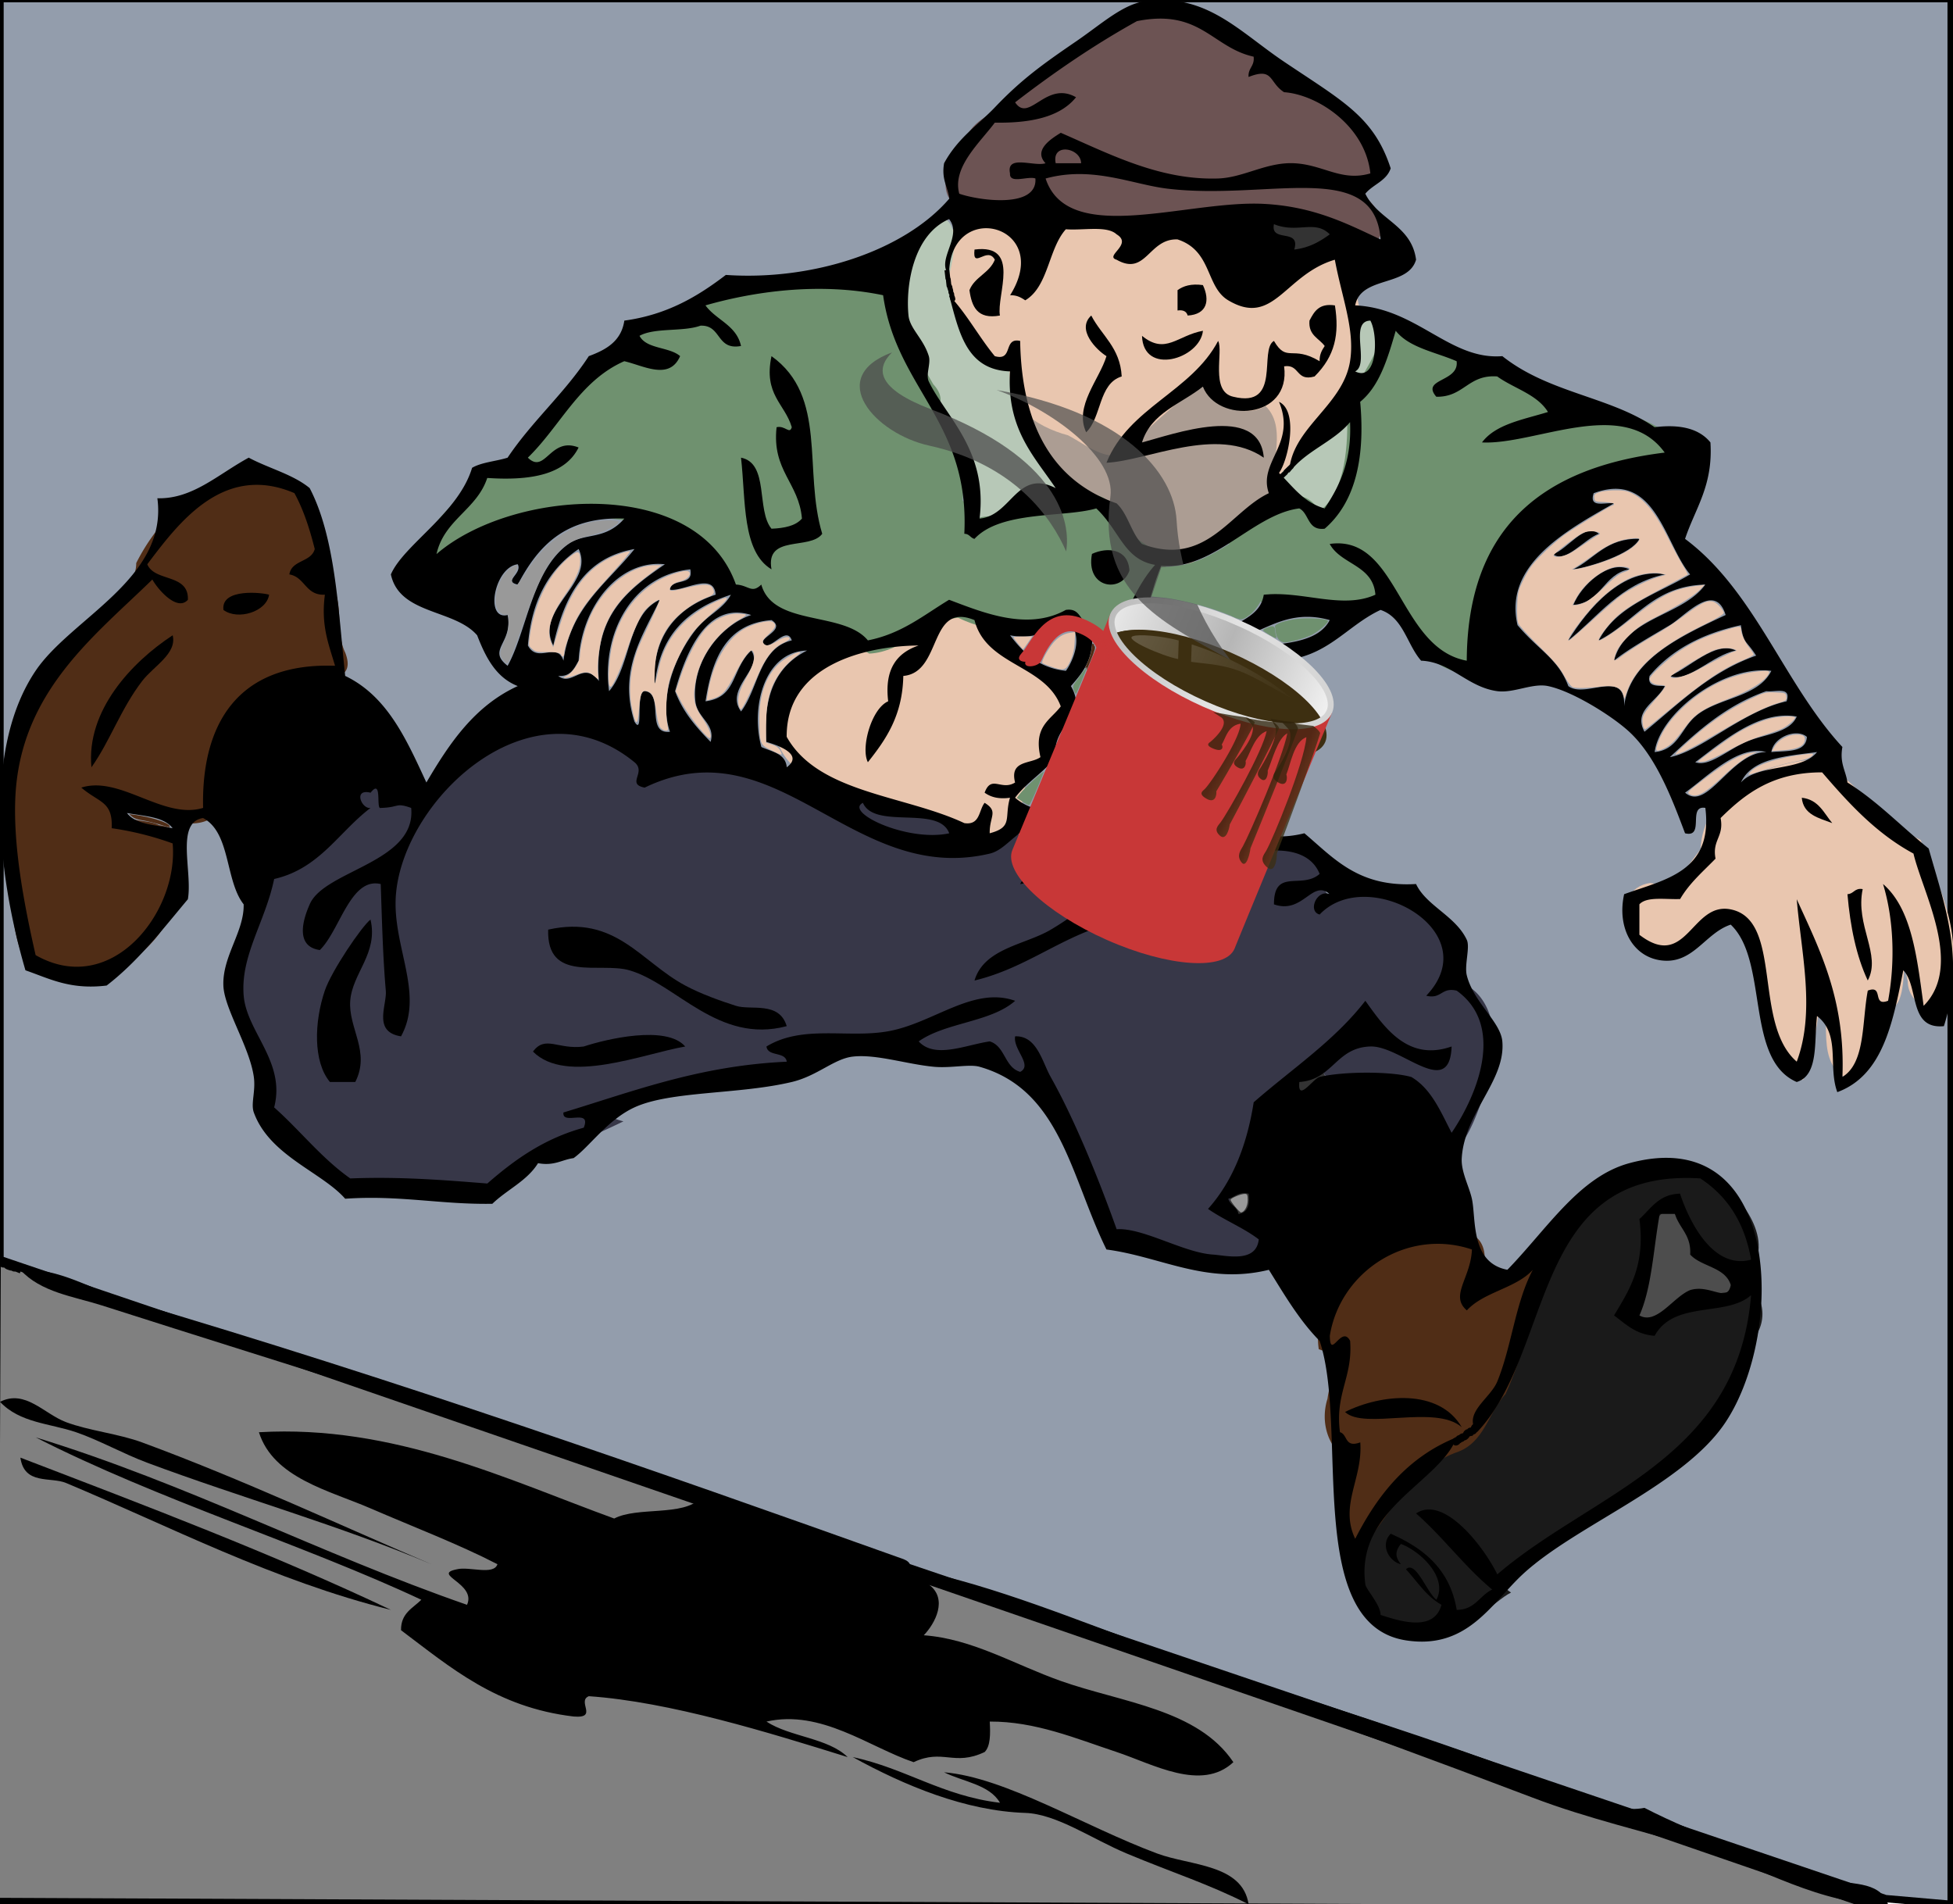 <svg xmlns="http://www.w3.org/2000/svg" xmlns:xlink="http://www.w3.org/1999/xlink" viewBox="0 0 265.686 259.036" enable-background="new 0 0 265.686 259.036"><defs><linearGradient id="a"><stop offset="0" stop-color="#f2f2f2"/><stop offset=".5" stop-color="#b6b6b6"/><stop offset="1" stop-color="#e8e8e8"/></linearGradient><linearGradient x1="182.73" y1="612.37" gradientTransform="matrix(1 0 0 1.167 2.828 -84.864)" x2="193.05" gradientUnits="userSpaceOnUse" y2="612.37" id="d"><stop offset="0" stop-color="#3d2e11"/><stop offset="1" stop-color="#2e220b"/></linearGradient><linearGradient x1="177.4" y1="436.05" x2="572.57" gradientUnits="userSpaceOnUse" y2="436.05" id="g"><stop offset="0" stop-color="#3d2f11"/><stop offset="1" stop-color="#3d2f11"/></linearGradient><linearGradient x1="205.5" y1="394.09" gradientTransform="matrix(.953 0 0 .861 30.205 52.017)" x2="534.5" gradientUnits="userSpaceOnUse" y2="394.09" id="e"><stop offset="0" stop-color="#fff" stop-opacity="0"/><stop offset="1" stop-color="#fff" stop-opacity=".309"/></linearGradient><linearGradient x1="152.85" y1="383.79" gradientTransform="matrix(.948 0 0 1.001 28.654 -.316)" x2="577.57" gradientUnits="userSpaceOnUse" y2="383.79" id="f"><stop offset="0" stop-color="#d3d3d3"/><stop offset=".5" stop-color="#e2e2e2"/><stop offset="1" stop-color="#bbb"/></linearGradient><linearGradient x1="182.73" y1="612.37" gradientTransform="matrix(1 0 0 1.167 2.828 -84.864)" x2="193.05" gradientUnits="userSpaceOnUse" y2="612.37" id="j"><stop offset="0" stop-color="#3d2e11"/><stop offset="1" stop-color="#2e220b"/></linearGradient><linearGradient y2="612.37" x2="193.05" y1="612.37" x1="182.73" gradientTransform="matrix(-.108 -.039 -.035 .09 217.433 60.483)" gradientUnits="userSpaceOnUse" id="u" xlink:href="#i"/><linearGradient x1="182.73" y1="612.37" gradientTransform="matrix(1 0 0 1.167 2.828 -84.864)" x2="193.05" gradientUnits="userSpaceOnUse" y2="612.37" id="i"><stop offset="0" stop-color="#3d2e11"/><stop offset="1" stop-color="#2e220b"/></linearGradient><linearGradient y2="612.37" x2="193.05" y1="612.37" x1="182.73" gradientTransform="matrix(-.091 -.032 -.039 .073 210.847 67.78)" gradientUnits="userSpaceOnUse" id="t" xlink:href="#h"/><linearGradient x1="182.73" y1="612.37" gradientTransform="matrix(1 0 0 1.167 2.828 -84.864)" x2="193.05" gradientUnits="userSpaceOnUse" y2="612.37" id="h"><stop offset="0" stop-color="#3d2e11"/><stop offset="1" stop-color="#2e220b"/></linearGradient><linearGradient xlink:href="#a" id="k" gradientUnits="userSpaceOnUse" gradientTransform="matrix(-.069 -.031 -.032 .077 203.707 71.818)" x1="152.36" y1="383.79" x2="578.06" y2="383.79"/><linearGradient x1="643" y1="414.86" x2="1169" gradientUnits="userSpaceOnUse" y2="414.86" id="c"><stop offset="0"/><stop offset=".12"/><stop offset=".17" stop-color="#fff"/><stop offset=".611" stop-color="#fff"/><stop offset=".85" stop-color="#fff"/><stop offset=".91"/><stop offset="1"/></linearGradient><linearGradient xlink:href="#g" id="n" gradientUnits="userSpaceOnUse" gradientTransform="matrix(-.075 -.033 -.032 .077 206.337 73.032)" x1="177.4" y1="436.05" x2="572.57" y2="436.05"/><linearGradient id="b"><stop offset="0" stop-color="#f5f5f5"/><stop offset="1" stop-color="#fff" stop-opacity="0"/></linearGradient><linearGradient xlink:href="#d" id="q" gradientUnits="userSpaceOnUse" gradientTransform="matrix(-.075 -.033 -.037 .09 209.602 59.041)" x1="182.73" y1="612.37" x2="193.05" y2="612.37"/><linearGradient xlink:href="#e" id="p" gradientUnits="userSpaceOnUse" gradientTransform="matrix(-.071 -.032 -.028 .066 202.424 76.045)" x1="205.5" y1="394.09" x2="534.5" y2="394.09"/><linearGradient xlink:href="#f" id="o" gradientUnits="userSpaceOnUse" gradientTransform="matrix(-.071 -.031 -.032 .077 204.211 72.06)" x1="152.85" y1="383.79" x2="577.57" y2="383.79"/><linearGradient y2="612.37" x2="193.05" y1="612.37" x1="182.73" gradientTransform="matrix(-.116 -.032 -.031 .052 208.186 77.69)" gradientUnits="userSpaceOnUse" id="v" xlink:href="#j"/><filter color-interpolation-filters="sRGB" height="1.379" x="-.066" y="-.19" width="1.131" id="m"><feGaussianBlur stdDeviation="11.332"/></filter><filter color-interpolation-filters="sRGB" height="1.247" x="-.081" y="-.123" width="1.163" id="x"><feGaussianBlur stdDeviation="4.265"/></filter><filter color-interpolation-filters="sRGB" id="y"><feGaussianBlur stdDeviation="2.983"/></filter><filter color-interpolation-filters="sRGB" id="w"><feGaussianBlur stdDeviation="4.257"/></filter><filter color-interpolation-filters="sRGB" height="1.17" x="-.191" y="-.085" width="1.382" id="r"><feGaussianBlur stdDeviation="11.01"/></filter><filter color-interpolation-filters="sRGB" height="1.21" x="-.198" y="-.105" width="1.396" id="s"><feGaussianBlur stdDeviation="10.031"/></filter><mask id="l"><path fill="url(#c)" d="M643 282.36h526v265H643z"/></mask></defs><path d="M484.857-74.354l.444 1.133c.424-.31 1.09-.464 2-.464.852 0 1.536.366 2.05 1.1.515.732.772 1.678.772 2.835 0 1.103-.264 1.999-.792 2.686-.527.686-1.208 1.03-2.043 1.03-.91 0-1.61-.323-2.1-.967l-.728 1.013c.768.764 1.757 1.146 2.967 1.146 1.267 0 2.265-.457 2.994-1.371.729-.914 1.093-2.12 1.093-3.617 0-1.448-.389-2.652-1.166-3.61-.777-.958-1.782-1.438-3.014-1.438-1.055 0-1.881.175-2.477.524zm-1.351 5.783c0-1.096-.295-1.98-.885-2.653-.59-.674-1.365-1.01-2.328-1.01-1.016 0-1.804.323-2.365.97-.56.647-.841 1.545-.841 2.693 0 1.143.286 2.045.861 2.706.574.66 1.356.99 2.345.99 1.011 0 1.8-.333 2.365-1 .565-.667.848-1.566.848-2.696zm-1.325 0c0 1.78-.63 2.67-1.888 2.67-.587 0-1.048-.24-1.381-.716-.334-.477-.5-1.129-.5-1.954 0-1.758.627-2.637 1.88-2.637.575 0 1.033.234 1.375.702.343.468.514 1.113.514 1.935zm-10.261-5.313c.256-.088.494-.132.714-.132.385 0 .703.145.952.437.25.291.373.66.373 1.106 0 .12-.01.243-.031.371h-1.444v1.06h1.444v6.034h1.257v-6.034h1.035v-1.06h-1.035c0-.905-.223-1.616-.668-2.133-.446-.517-1.035-.775-1.769-.775-.366 0-.76.066-1.18.199l.352.927zm-5.008 0c.257-.088.494-.132.715-.132.385 0 .702.145.952.437.25.291.373.66.373 1.106 0 .12-.01.243-.031.371h-1.447v1.06h1.447v6.034h1.257v-6.034h1.034v-1.06h-1.034c0-.905-.223-1.616-.669-2.133-.446-.517-1.037-.775-1.768-.775-.368 0-.76.066-1.18.199l.351.927zm-7.146 5.452h5.114c0 .83-.228 1.468-.683 1.914-.403.389-.919.583-1.55.583-.72 0-1.321-.21-1.803-.63l-.528.908c.194.195.492.362.894.504a4.837 4.837 0 001.68.278c.892 0 1.65-.303 2.273-.908.693-.667 1.04-1.563 1.04-2.69 0-1.17-.354-2.108-1.066-2.814-.635-.632-1.389-.948-2.258-.948-1.013 0-1.805.285-2.38.855-.556.548-.832 1.274-.832 2.18 0 .278.031.534.099.768zm3.052-2.743c.562 0 1.032.182 1.413.543.36.345.566.773.615 1.286h-3.93c0-.508.16-.932.478-1.272.349-.371.823-.557 1.424-.557zm-10.446 2.743h5.114c0 .83-.227 1.468-.683 1.914-.402.389-.918.583-1.55.583-.72 0-1.32-.21-1.8-.63l-.53.908c.193.195.491.362.893.504a4.842 4.842 0 001.684.278c.891 0 1.65-.303 2.272-.908.693-.667 1.04-1.563 1.04-2.69 0-1.17-.357-2.108-1.067-2.814-.637-.632-1.39-.948-2.26-.948-1.01 0-1.802.285-2.376.855-.557.548-.836 1.274-.836 2.18 0 .278.034.534.1.768zm3.055-2.743c.56 0 1.03.182 1.41.543.361.345.567.773.615 1.286h-3.927c0-.508.158-.932.478-1.272.349-.371.823-.557 1.424-.557zm-14.845-3.18l.443 1.134c.424-.31 1.09-.464 2.001-.464.853 0 1.536.366 2.05 1.1.513.732.772 1.678.772 2.835 0 1.103-.264 1.999-.792 2.686-.528.686-1.209 1.03-2.044 1.03-.909 0-1.609-.323-2.098-.967l-.73 1.013c.769.764 1.757 1.146 2.968 1.146 1.267 0 2.265-.457 2.994-1.371.73-.914 1.093-2.12 1.093-3.617 0-1.448-.39-2.652-1.165-3.61-.778-.958-1.783-1.438-3.014-1.438-1.056 0-1.882.175-2.478.524zm-3.009 2.253v4.524c0 1.095-.475 1.643-1.422 1.643a1.96 1.96 0 01-1.14-.358c-.345-.238-.573-.514-.682-.828v-4.981h-1.26v7.094h1.26v-.98c.14.278.424.533.85.765.427.232.844.348 1.248.348.778 0 1.374-.223 1.786-.67.414-.445.62-1.079.62-1.9v-4.657h-1.26zm-7.483 6.704v3.173h1.257v-9.877h-1.257v.583a2.358 2.358 0 00-1.73-.716c-1.007 0-1.79.314-2.352.941-.56.627-.84 1.546-.84 2.756 0 1.077.283 1.957.847 2.64.565.682 1.384 1.023 2.452 1.023.3 0 .62-.053.964-.16.342-.105.562-.227.659-.363zm0-5.174v4.134c-.08.119-.247.233-.504.34a1.92 1.92 0 01-.748.163c-1.565 0-2.345-.883-2.345-2.65 0-.896.184-1.552.557-1.967.37-.415.964-.623 1.78-.623.177 0 .393.062.65.186.256.123.46.262.61.417zM488.23-58.909c0-.448.093-.8.277-1.055a.887.887 0 01.76-.383c.323 0 .576.128.76.383.185.255.277.607.277 1.055 0 .448-.092.8-.277 1.054a.883.883 0 01-.76.383.883.883 0 01-.76-.383c-.184-.254-.276-.606-.276-1.054zm2.074-1.295a1.27 1.27 0 00-.485-.492 1.438 1.438 0 00-.7-.16c-.451 0-.817.178-1.099.536-.281.358-.422.828-.422 1.411 0 .584.14 1.054.422 1.41.282.359.648.538 1.098.538.272 0 .505-.053.7-.162.196-.107.358-.27.486-.492v.557h.613v-5.153h-.613v2.007zm-5.26 3.49c.173.443.34.732.504.865.163.136.382.203.656.203h.487v-.51h-.358c-.168 0-.298-.04-.39-.12-.094-.08-.196-.266-.309-.564l-.11-.276 1.501-3.651h-.646l-1.159 2.902-1.16-2.902h-.645l1.63 4.053zm-6.994-3.944v.577a2.373 2.373 0 011.112-.266c.303 0 .53.047.681.14a.457.457 0 01.227.417.392.392 0 01-.162.333c-.109.08-.326.158-.653.23l-.209.047c-.432.092-.74.223-.922.392-.182.17-.273.405-.273.708a.96.96 0 00.409.816c.272.201.647.303 1.124.303.199 0 .406-.02.621-.058.216-.039.442-.097.68-.175v-.63a3.175 3.175 0 01-.665.265 2.516 2.516 0 01-.649.087c-.287 0-.508-.049-.663-.148a.462.462 0 01-.231-.414c0-.167.055-.293.167-.38.111-.09.356-.175.734-.257l.212-.049c.377-.08.65-.2.818-.366.168-.164.251-.39.251-.677 0-.35-.123-.619-.37-.809-.248-.19-.599-.284-1.054-.284-.225 0-.437.016-.636.05a2.714 2.714 0 00-.55.148zm-1.174-1.553h-.608v5.153h.608v-5.153zm-3.806.792l1.691 2.639h-1.69v-2.64zm.177-.584h-.84v3.223h-.708v.557h.708v1.165h.663v-1.165h2.234v-.647l-2.057-3.133zm-4.113 5.29c.172.442.339.73.504.864.162.136.38.203.654.203h.487v-.51h-.356c-.17 0-.298-.04-.393-.12-.092-.08-.194-.266-.308-.564l-.109-.276 1.5-3.651h-.644l-1.16 2.902-1.159-2.902h-.647l1.63 4.053zm-5.645-2.35v.297h2.803c-.026.42-.153.74-.38.957-.226.22-.54.332-.945.332-.235 0-.46-.03-.68-.087a2.965 2.965 0 01-.655-.26v.577c.218.092.444.165.674.213.227.049.46.073.697.073.591 0 1.061-.172 1.405-.516.347-.346.519-.812.519-1.398 0-.608-.163-1.09-.492-1.447-.327-.356-.77-.534-1.325-.534-.5 0-.894.16-1.185.481-.29.322-.436.758-.436 1.311zm.61-.18c.006-.334.098-.6.28-.799.181-.198.423-.298.724-.298.339 0 .613.096.816.288.204.192.322.463.354.811l-2.173-.002zm-3.759-.954a.8.8 0 01.223-.088c.082-.019.17-.028.266-.028.347 0 .61.112.795.336.184.224.276.546.276.967v1.952h.613v-3.71h-.613v.577a1.26 1.26 0 00-.499-.501 1.576 1.576 0 00-.889-.156c-.05.005-.107.014-.17.025l-.002.626z" fill="#fff"/><path d="M0-.19v171.524l256.51 86.926 8.926.776V-.191z" fill="#939dac" stroke="#000"/><path d="M-.388 171.334l-.388 87.314 256.898 1.164z" fill="gray" stroke="#000"/><path d="M177.875 145.125c-4.436-.572-3.311 7.192.594 4.594 2.44-1.009 2.77-4.942-.594-4.594zM168.25 160.844c-5.82.906.822 9.268 2.969 3.875.687-2.022-.599-4.45-2.969-3.875z" fill="#333"/><path d="M129.656 82.563c-3.044-.624-3.114 5.495-5 3.406-7.856.38-19.083 3.664-19.187 13.281.42 6.025 7.794 8.288 12.531 10.188 5 .832 9.616 4.389 14.625 3.937.9.515 3.498 2.533 5 .313 2.508-2.718.093-8.184 4.5-9.157 1.788-2.104.392-5.41 3.25-7.031 1.746-5.338-5.81-7.615-8.844-10.5-2.04-1.956-3.46-4.946-6.875-4.438zM247.344 103.313c-7.237.157-15.673 4.458-16 12.213-1.842 2.271-3.32 5.367-6.844 4.576-5.854.854-3.739 10.495 2.125 9.334 4.016.404 6.284-7.012 10.063-3.667 3.152 6.975 1.722 15.908 8.593 21.154 1.332-4.144 2.558-9.126 2.156-13.123 2.16 3.748-.682 9.945 3.344 12.638 4.61-.335 3.564-7.233 5.063-9.516 4.352 2.25 2.49-9.244 3.687-3.455-.03 2.877 3.468 5.062 4.844 1.667 3.506-6.745-.676-14.697-3.094-20.881-5.509-2.548-8.977-8.42-13.937-10.94z" fill="#e9c6af"/><path d="M163.219 51c-3.903 1.982-9.067 5.088-9.719 9.563-5.125.655 1.308 5.164 2.438 7.25 2.73 2.309 1.862 6.47 4.468 8.562 5.713-.063 9.173-5.717 13.844-8.25-.33-4.64 3.5-10.414-.875-14.188-2.582-.885-6.447 1.311-8.031-2.062-.23-1.02-1.32-1.233-2.125-.875z" fill="#ac9d93"/><path d="M138.969 57.656c1.348 6.081 6.836 10.179 12.062 12.782 1.42 4.196 5.26 7.042 9.781 6.187 4.021.776 1.33-4.948 1.032-7.156-2.473-3.06-4.523-7.802-8.281-8.844-4.888-.33-9.21-5.498-14.594-4.969v2z" fill="#ac9d93"/><path d="M133.531 29.344c-7.139.759-7.34 10.795-3.25 15.093 1.895 2.01 3.536 6.816 7 5.407-.868 5.235 3.623 8.195 8.031 9.375 2.656 1.386 6.493 4.766 8.938 1.062 3.028-3.218 6.868-6.142 9.906-9.031-.118 4.142 5.268 5.697 8 3.969 3.394 3.32-.107 9.163 1.563 13.406 3.146-5.848 7.44-10.924 10.781-16.531 2-5.76.242-12.15-1.625-17.688-5.82-2.734-9.683 8.671-15.219 4.594-1.955-3.573-4.94-9.997-10.094-7.438-1.949.744-3.885 3.987-3.437.22-2.448-3.148-8.768-3.366-11.438-.345-1.14 1.616-2.097 6.606-2.375 2.5-.79-2.859-3.81-4.967-6.78-4.593zm.875 10.25c-.44 3.716-.75-1.776 0 0zm27.813 1c-.034.64-.14-.154 0 0z" fill="#e9c6af"/><path d="M225.906 163.313c-4.088 2.447-2.16 8.835-3.875 12.843-2.245 3.152 1.314 6.424 4.406 4.125 2.252-2.12 4.748-3.963 7.907-2.594 4.233-.354 3.046-5.785-.313-6.687-4.253-1.012-2.556-8.85-8.125-7.688z" fill="#4d4d4d"/><path d="M228.563 158.531c-9.482.168-16.88 7.43-19.625 16.156-3.78 8.568-6.034 19.28-15.032 23.938-5.361 4.637-13.082 12.025-8.5 19.719 1.606 4.718 9.366 5.383 11.75 1.406 3.012 2.23 5.932-1.904 8.406-3.125-3.05-1.898 2.825-2.766 3.761-4.567 11.758-8.034 26.655-15.578 29.833-30.87 1.646-3.06-.196-7.661-3.906-5.438-4.11.343-8.044 2.163-11.5 3.938-3.942-1.249 1.157-5.37.656-8.375-.084-2.543.202-6.511 3.156-6.844 1.785 3.995 5.857 10.41 10.907 8.031 2.755-4.848-2.318-10.365-5.969-13.188-1.186-.701-2.573-.922-3.938-.78z" fill="#1a1a1a"/><path d="M194.594 167.344c-7.957.42-16.381 7.907-15.188 16.187 3.322.964 1.566 3.868 1.188 6.719-1 3.188.05 6.44 2.406 8.125-.65 4.29-2.993 10.154 1.344 13.313 4.375-4.832 7.095-11.584 13.687-14.094 3.882-1.255 4.325-5.244 6.781-7.969 2.445-5.407 3.916-11.456 5.188-17.188-1.569-3.568-7.572 3.113-8.906 2 1.575-2.79 1.268-6.919-2.625-6.875a14.907 14.907 0 00-3.875-.218zM33.969 64.188c-6.852.755-12.516 6.575-15.438 12.406.035 4.066-5.8 6.294-8.031 9.719-8.35 7.926-11.775 19.812-9.781 31.156 1.195 4.556.596 10.898 3.469 14.25 8.234 4.725 18.109-1.94 20.25-10.375 1.445-3.197 1.794-8.544-2.782-9.094-1.87-1.003-5.075-.056-5.218-2.781 3.985 1.235 10.14 4.318 13.085 1.189-.597-7.229 2.205-16.469 10.477-17.72 2.98-.875 8.73.439 6.969-4.157-1.769-3.588.69-9.064-3.938-10.375-1.602-1.108 2.858-2.424 1.313-4.625-.703-4.402-2.605-9.797-8-9.562-.79-.041-1.584-.11-2.375-.031z" fill="#502d16"/><path d="M116.27 109.007c-3.636 2.96 2.954 5.49 5.805 5.931 2.653.71 9.559 1.4 7.73-2.66-3.252-3.24-9.006-1.119-12.662-3.458h-.451l-.421.187z" fill="#373748"/><path d="M75 98.281c-7.332.466-13.421 5.379-17.813 10.969-1.583-2.077-4.254-.664-5.624-2.906-3.082-1.271-4.285 1.904-4.157 3.969-3.11 3.721-7.27 6.164-11.187 8.75-3.093 6.734-6.918 15.353-2.719 22.406 3.093 4.17.805 10.383 5.685 13.479 3.975 3.542 7.307 8.95 13.439 7.342 6.365-.456 13.776 2.378 18.595-3.009 4.206-2.686 9.036-4.52 13.594-6.75-6.31-1.626 4.78-2.73 7.125-3.873 4.937-1.748 10.458-1.352 15.374-3.064.048-3.011 1.868-3.203 4.688-3.063 4.128-.048 8.295-.382 12.219-1.656-.2 5.98 7.479 2.394 10.781 3.156.716 2.364 4.314 4.455 5.406 1.344 4.46 7.112 6.351 15.515 10.625 22.719 5.707 1.953 11.71 4.612 17.875 4.437 3.557.052 5.21-4.866 1.656-6.281-2.991-1.223-4.429-2.675-2.093-5.188 3.017-4.208 2.048-10.394 7.031-13.062 2.84-2.233 3.561-4.383 5.156-.969 4.73 1.928 11.44-1.338 13.688 4.75 2.601 7.669 4.804 4.593 7.094-1.656 2.69-5.27 3.23-15.52-4.094-16.875 3.007-9.116-9.512-15.488-16.75-11.625-1.448-1.477 1.515-4.09-1.313-5.563-2.186-2.431-7.507-3.083-7.625 1.063-3.087 3.212-2.995 9.603-6.719 11.937-6.067.865-11.493-2.75-17.156-3.812-2.75 1.676-1.581-2.105-3.906-3.219-2.844-1.818-4.806-4.539-4.625-7.906-2.376-2.974-5.385 1.732-8.5.687-13.913.626-24.526-13.847-38.656-10.906-2.112.731-3.897 1.794-4.5-.969-3.297-3.176-8.008-4.954-12.594-4.656zm-21.938 19.313c.877 3.005-3.633 1.243-.78.437-.32.785.856-.896.78-.437zm-6.843 4.344c-1.15 1.453-3.886 7.215-2.813 2.812-.004-1.4 3.635-4.122 2.813-2.813zm32.031 5.812c1.942-.155 5.866 2.062 5.813 2.344-2.158-.795-7.125.58-7.376-2.219a9.296 9.296 0 011.563-.125zm-31.5 5.75c-1.495 3.928 1.192 8.742.094 12.156-3.096-.58-1.356-5.69-1.5-7.844.07-1.021 1.365-5.04 1.406-4.312zm139.156 5.5c2.197 2.025 1.51 1.816-.937 1.938-2.618.944-2.627 1.101-.344-.97.447-.012.815-1.807 1.281-.968z" fill="#373748"/><path d="M182.242 57.702c-3.03 2.508-6.363 4.609-8.912 7.784 2.336 1.896 5.73 7.41 9.023 4.407 3.22-4.198 2.896-9.882 2.868-14.938l-2.98 2.747zM186.043 41.906c-3.231 1.79-1.673 7.288-2.27 10.688 5.33 2.302 7.396-10.69 2.27-10.688zM126.808 29.59c-6.073 3.868-7.016 14.53-2.44 20.219-.174 3.857 2.614 6.677 4.242 9.892 2.63 3.61 2.98 8.298 2.96 12.735 3.94.548 5.598-3.753 8.516-5.155 2.136.604 6.352.867 3.071-2.566-3.461-4.366-6.22-9.648-5.775-15.653-6.04 1.169-7.695-6.882-8.214-11.848.665-2.488 1.71-8.413-2.36-7.625z" fill="#b7c8b7"/><path d="M188 44.688c-.467 4.188-3.864 7.319-4.759 10.937.209 4.584-.134 11.39-3.772 13.906-2.62-4.773-8.363-.118-11.531 1.656-4.068 1.75 2.895 4.978 2.187 7.938.543 2.12 2.04 4.302 4.75 3.688 4.364.034 10.152 2.295 13.719-1.063 2.61 4.505 6.29 10.285 12.219 9.938 1.382-7.216 1.38-15.623 7.625-20.907 5.887-5.61 14.292-6.802 22-7.969-4.023-6.107-11.555-8.243-18.375-6.124.193-4.055-5.409-6.096-8.75-7.344-1.27-.69-4.102 2.006-3.063-.625-3.4-2.763-8.01-3.559-11.531-6.25L188 44.687zM124.897 55.45c-3.375 1.402-4.965 5.526-2.537 8.643 2.1 2.589 4.662 6.097 8.113 6.007 1.853-4.925-1.607-10.312-3.51-14.865-.645.224-1.485-.292-2.066.214zM148.531 67.406c-4.276.93-9.123.151-12.969 2.719 4.216 4.55 11.939 5.561 14.313 11.688 2.073 4.88 6.917.158 8.188-3.094 2.482-3.966-4.25-4.26-4.97-7.688-1.225-1.396-2.32-3.903-4.562-3.625zm1.969 9.375c2.755-.192-.599 2.33 0 0z" fill="#6f916f"/><path d="M109.25 37.5c-4.917.633-10.794.244-14.875 3.281.728 4.454-8.756.115-9.094 5.125 2.175 2.746-2.553.8-3.687 2.938-4.444 3.725-8.684 8.311-11.375 13.375-.368 2.434-6.346-.93-6.25 3.343-1.816 3.386-7.275 6.148-5.782 10.532 3.586 2.057 6.518-3.447 10.344-3.594 10.07-3.517 25.196-3.46 30.031 7.844 1.963 1.678 4.589 1.403 6.25 3.594 4.325 2.153 9.352 2.46 13.438 4.968 4.532-.18 8.024-4.526 12.094-4.875 4.789 2.331 10.626 2.385 15.406 1.188 2.367.817 5.811 5.41 6.281.937 1.991-4.688-3.248-8.864-6.187-11.687-3.534-2.317-8.246-5.07-12.563-4.063-2.45-3.549-9.644-5.727-9.062-11.469 2.094-1.493 5.416-3.828 2.75-6.656-2.541-4.272-4.6-8.798-5.25-13.781-4.11-.8-8.27-1.207-12.469-1zm-.844 22.75c.765 3.917-.1 4.03-.75.531-.097-.402-.134-1.099.75-.531z" fill="#6f916f"/><path d="M171.969 29.313c-2.382 3 2.294 4.385 3.75 6.218 2.91.624 9.41-2.602 5.625-5.656-2.723-1.218-6.826-1.419-9.375-.563z" fill="#333"/><path d="M144.193 22.843c-4.093-.264-3.943 4.103-1.125 5.629 7.688 4.483 17.619.54 26.15.889 6.239-.33 11.884 1.95 17.424 4.147 4.233-3.525-2.058-9.105-6.781-8.968-10.231-.227-20.517.462-30.468-1.535-1.724-.169-3.466-.241-5.2-.162z" fill="#6c5353"/><path d="M144.188 18.656c-4.413.897-1.836 6.981 2.093 5.438 4.982-.918 1.426-6.215-2.094-5.438z" fill="#6c5353"/><path d="M157.125.719C149.45 2.51 142.985 8.14 137.031 13c-.68 2.492-4.362 2.626-5.594 5.781-2.467 2.468-4.951 8.897.282 9.688 3.885 1.35 11.17.428 10.875-4.657 1.967-.926-.148-5.504 3.69-2.952 8.262 3.814 17.735 7.137 26.654 3.609 4.793-1.693 10.288 3.294 14.593.031 1.33-5.733-4.32-10.829-9.219-12.875-2.965-.779-5.817-2.555-7.03-5.188-4.593-2.018-8.81-6.13-14.157-5.718z" fill="#6c5353"/><path d="M132.574 33.945c-.322 2.84 1.736-.539 2.763 1.382-.716 1.818-2.738 2.326-3.453 4.141.31 2.225 1.056 4.012 4.143 3.453-.49-2.784 2.94-9.796-3.45-8.976zM163.644 38.78c-1.6-.222-2.65.11-3.45.688v2.765c.801-.112 1.228.151 1.38.688 2.64-.157 3.05-2.054 2.07-4.141zM181.594 41.542c-2.168-.329-2.822.86-3.453 2.071-.173 2.014 1.301 2.382 2.072 3.453-.365.556-.72 1.121-.69 2.07-3.756-2.261-4.439.275-6.214-2.762-2.097 1.158 1.101 9.209-5.525 7.594-3.197-.694-1.315-6.195-2.069-7.594-3.657 6.931-12.146 9.03-15.19 16.57 5.505-.236 15.017-5.102 21.403-.688-.59-7.515-12.444-3.144-16.57-2.073 1.243-4.048 5.34-5.245 8.285-7.594 1.947 5.029 12.01 4.498 11.048-2.762 2.174-.334 1.562 2.118 4.144 1.379 2.795-2.779 3.39-5.773 2.768-9.664zM148.454 42.921c-2.084 1.908.761 4.723 2.071 5.523-.939 3.149-4.437 6.833-2.762 10.358 2.117-2.026 1.66-6.627 4.833-7.597-.21-3.932-2.73-5.55-4.14-8.284zM163.644 44.995c-3.492.638-5.079 3.307-8.285.688.17 5.484 7.88 3.146 8.29-.688zM104.954 48.444c-1.107 5.248 1.822 6.461 2.76 9.667-.299 1.025-.883-.273-2.068 0-.652 5.941 3.042 7.54 3.45 12.429-.853.989-2.375 1.306-4.142 1.379-2.092-2.515-.299-8.909-4.145-9.665.654 5.788.114 12.771 4.145 15.188-.862-4.773 5.253-2.57 6.901-4.832-2.61-8.641.78-18.668-6.9-24.166zM217.497 72.611c-1.89-1.618-4.269 2.146-6.216 2.762 1.625 1.354 4.313-2.102 6.216-2.762zM223.02 73.302c-4.498-.126-6.06 2.683-8.976 4.141 2.144-.292 7.957-2.065 8.976-4.141zM221.64 77.443c-2.745-1.34-6.549 2.181-7.596 4.835 3.843-.3 4.078-4.208 7.596-4.835zM148.552 75.344c-.9 4.72 4.04 5.39 5.095 2.262-.168-2.985-2.983-3.234-5.091-2.262zM158.747 75.344c-5.59 4.26-6.37 13.495-11.647 18.076 8.876-.855 8.086-11.715 11.649-18.076zM30.394 82.966c1.955 1.453 5.868.25 6.214-2.07-.77-.267-6.59-.967-6.21 2.07zM23.484 86.419c-5.59 3.66-11.775 10.26-11.046 17.952 2.528-3.554 3.983-7.934 6.905-11.738 1.57-2.038 4.75-3.718 4.15-6.213zM245.115 108.51c.213 2.318 2.311 2.756 4.144 3.453-1.149-1.38-1.856-3.2-4.144-3.45zM253.4 120.94c-1.115-.194-1.188.652-2.072.691.384 4.45 1.216 8.451 2.762 11.738 1.89-3.52-1.732-7.46-.69-12.43zM74.574 126.46c-.217 7.248 7.028 4.363 11.046 5.523 6.37 1.844 12.102 10.074 21.405 7.598-1.03-3.441-4.874-2.112-6.905-2.762-2.075-.666-4.723-1.594-6.902-2.763-6.09-3.26-9.47-9.66-18.66-7.6zM72.504 143.04c4.561 4.575 15.111.264 20.714-.688-2.55-2.97-10.77-1.007-13.812 0-3.49.46-5.22-1.59-6.9.69zM182.975 192.06c2.578 2.495 12.283-1.076 15.88 2.073-3.093-5.3-10.948-4.53-15.88-2.07zM2.774 198.27c.525 3.767 4.128 2.578 6.215 3.452 14.011 5.869 28.192 13.271 44.19 17.261-16.08-7.63-33.28-14.14-50.41-20.71z"/><path d="M129.124 27.042c-6.125 7.11-18.585 11.17-30.379 10.355-3.787 2.888-7.938 5.411-13.81 6.214-.414 2.806-2.48 3.967-4.834 4.832-3.264 5.021-7.727 8.844-11.046 13.811-1.573.5-3.528.615-4.832 1.379-1.863 6.198-9.312 10.477-11.047 14.5 1.18 5.492 8.646 4.697 11.736 8.285 1.158 2.986 2.546 5.736 5.523 6.905-5.844 2.672-9.282 7.749-12.429 13.117-2.697-5.818-5.287-11.74-11.048-14.5-.954-9.17-1.358-18.893-4.83-25.546-2.269-1.876-5.596-2.694-8.289-4.141-4.21 2.284-7.643 5.652-12.43 5.523C22.877 78.713 9.67 84.079 4.841 91.249c-6.816 10.125-5.474 26.689-1.38 40.736 3.251 1.121 6.064 2.682 11.047 2.073 4.29-3.304 7.583-7.607 11.047-11.737.668-3.706-1.733-10.479 2.07-11.047 3.77 1.983 2.988 8.518 5.522 11.735.09 3.706-2.902 7.052-2.759 11.049.108 3.144 3.562 8.33 4.141 12.427.275 1.952-.436 3.635 0 4.835 2.136 5.886 9.234 8.099 12.43 11.737 7.417-.514 12.998.807 20.02.688 1.988-1.925 4.72-3.106 6.214-5.522 2.242.401 3.214-.47 4.835-.69 2.133-1.51 4.622-5.218 8.285-6.902 4.905-2.26 14.177-1.733 21.402-3.453 3.473-.825 5.741-3.155 8.288-3.452 3.174-.371 7.35 1.036 11.046 1.382 2.304.215 4.84-.395 6.213 0 11.034 3.141 12.4 14.975 17.261 24.854 7.453.98 13.617 4.848 22.094 2.763 2.12 3.405 4.157 6.892 6.904 9.668 3.97 11.718-2.204 38.563 11.738 40.735 8.354 1.302 11.625-5.022 15.88-8.977 7.21-6.697 21.926-12.119 27.618-20.714 8.146-12.302 7.625-40.854-13.118-35.213-6.813 1.854-11.146 8.909-16.572 14.499-5.064-.963-4.233-6.953-4.832-9.664-.37-1.674-1.493-3.682-1.38-5.525.375-6.189 5.99-10.529 5.522-15.88-.233-2.669-3.914-5.301-4.833-8.976-.35-1.391.47-3.829 0-4.833-1.516-3.251-5.523-4.639-6.904-7.597-7.838.475-11.197-3.532-15.189-6.903-9.054 2.225-10.17-5.068-16.57-3.453.192-1.573-.167-2.596-1.382-2.761 4.874-5.712 9.274-11.901 14.5-17.261 6.552-.354 9.1-4.711 13.81-6.906 3.11 1.034 3.581 4.706 5.522 6.906 4.052.157 6.292 3.59 10.355 4.144 2.232.3 4.773-1.132 6.906-.691 3.307.686 8.71 4.054 11.047 6.214 3.688 3.408 5.852 9.184 7.595 13.809 2.742.671.284-3.86 2.762-3.453 1.073 8.67-5.464 9.726-11.048 11.738-.993 4.512 1.123 8.383 4.833 8.976 4.516.723 6.104-3.666 9.666-4.835 5.205 4.925 1.903 18.351 8.977 21.405 3.01-.901 2.354-5.471 2.762-8.977 3.262 2.531 1.454 6.832 2.762 10.358 6.222-2.296 7.558-9.474 8.977-16.573 2.165 2.208.677 8.068 5.522 7.598 2.934-9.189.051-16.599-2.069-24.167-3.712-2.964-6.94-6.408-11.049-8.976-.219-1.621-1.09-2.59-.689-4.832-7.965-8.605-11.905-21.236-21.404-28.308 1.375-4.149 3.828-7.22 3.452-13.12-1.443-1.778-3.914-2.528-7.594-2.07-5.997-4.164-14.377-4.625-20.714-9.667-7.134.579-11.632-6.532-20.023-6.903.79-4.045 7.192-2.475 8.285-6.214-.61-4.682-5.169-5.417-6.904-8.976 1.034-1.269 2.881-1.721 3.452-3.453-2.283-7.001-6.459-9.093-14.498-14.498C168.594 4.298 164.21-.833 156.05.112c-3.236.375-6.065 3.062-9.667 5.523-4.616 3.156-7.456 5.206-11.047 8.976-2.264 2.377-5.03 4.144-6.902 7.595-.38 2.203.49 3.173.71 4.794zm25.54-24.167c8.631-1.725 10.225 3.585 15.88 4.834.155 1.305-.777 1.524-.689 2.761 3.435-1.354 2.732.732 4.833 2.072 4.524.314 11.06 4.586 11.736 11.046-3.944 1.155-6.379-1.187-10.355-1.381-3.759-.183-6.877 1.958-10.356 2.072-7.9.255-14.65-3.271-21.404-6.215-1.333.825-3.769 2.364-2.072 4.143-1.567.503-5.387-1.243-4.833 1.381-.114 1.498 2.45.313 3.453.691.293 4.166-7.812 2.972-10.357 2.07-.994-3.593 2.807-6.946 4.835-9.666 4.913.08 8.898-.767 11.047-3.453-4.088-2.334-6.388 3.565-8.285.691 5.2-4.006 10.65-7.761 16.57-11.046zm-7.59 19.333h-3.453c-.6-2.856 3.44-2.102 3.45 0zm11.74 3.454c13.717 1.653 28.201-4.172 28.998 6.904-4.455-2.083-9.01-4.475-15.88-4.833-10.42-.544-26.632 5.828-29.688-3.451 6.37-1.75 11.75.799 16.57 1.38zm-21.41 14.498c.951-.028 1.518.326 2.072.691 3.173-1.891 3.128-6.999 5.523-9.666 2.344.187 5.598-.535 6.903.69 2.28 1.374-1.71 2.95 0 3.453 4.021 2.292 4.348-2.911 8.286-2.762 4.737 1.542 3.803 6.439 6.904 8.285 6.196 3.686 7.667-3.503 14.5-5.523.957 5.167 2.754 9.53 2.07 13.808-.98 6.146-8.094 9.12-8.285 15.19 2.113-2.95 5.974-4.152 8.285-6.905.238 5.301-1.434 8.695-3.452 11.738-2.878-.804-4.353-3.012-6.214-4.833 1.235-1.654 2.728-8.405 0-9.667 2.42 5.751-2.887 8.153-1.382 12.429-5.279 2.476-8.5 10.15-17.26 6.903-1.48-1.511-1.898-4.084-3.454-5.523-8.69-3.046-12.919-10.555-13.117-22.094-2.359-.517-.878 2.807-3.452 2.071-2.185-2.646-3.847-5.821-6.215-8.285 1.334 4.88 2.268 10.159 8.285 10.358-.479 7.847 3.25 11.479 6.214 15.879-5.279-2.683-5.992 3.759-10.356 4.144 1.146-9.28-4.606-13.851-6.904-18.644-.444-.927.303-2.461 0-3.453-.729-2.385-2.579-3.723-2.762-5.523-.407-4.048.632-11.001 5.522-13.117 1.913 2.352-1.874 5.613 0 7.594-.04-10.52 14.33-6.845 8.3 2.762zm43.5-8.285c-1.33.972-2.778 1.826-4.833 2.07.903-2.975-3.289-.854-2.762-3.451 3.228 1.304 5.561-.661 7.594 1.381zm-37.29 74.565c.874 1.658 5.444-.379 6.215 1.382-2.56 2.992-8.52 3.509-11.738.688 1.583-2.099 3.911-3.453 5.522-5.523-.58-4.551 4.562-5.291 2.072-9.665 1.721-1.961 3.42-3.944 2.762-8.285-1.628-.213-1.284-2.399-3.452-2.073-5.235 2.905-11.337.326-15.88-1.379-3.447 2.074-6.433 4.616-11.048 5.523-3.335-4.029-12.887-1.846-14.5-7.594-1.313 1.292-1.734.076-3.452 0-5.268-14.848-30.479-13.005-40.733-4.144 1.051-4.7 5.48-6.029 6.903-10.355 5.92.394 10.6-.447 12.426-4.144-3.877-1.542-4.519 3.72-6.902 1.382 4.437-4.31 7.037-10.454 13.117-13.12 2.624.599 6.142 2.667 7.597-.691-1.473-1.287-4.585-.936-5.522-2.762 2.072-1.146 5.922-.52 8.285-1.379 2.894-.132 2.132 3.388 5.522 2.762-.616-2.837-3.383-3.523-4.836-5.523 6.411-1.843 15.394-3.208 24.167-1.382 1.792 12.709 11.806 17.193 11.047 32.451.693-.003.823.559 1.382.691 3.585-3.88 12.196-2.863 16.57-4.144 3.103 2.927 3.7 6.684 7.595 7.597 7.7 1.804 13.354-6.754 20.022-7.597 1.378.694 1.09 3.054 3.453 2.762 3.953-3.411 5.567-9.159 4.833-17.261 2.657-2.174 3.742-5.925 4.833-9.664 1.824 2.317 5.4 2.885 8.285 4.141.378 2.86-4.913 2.338-2.763 4.833 3.757.076 4.315-3.048 8.285-2.762 2.273 1.641 5.414 2.413 6.906 4.835-3.337 1.034-7.109 1.638-8.977 4.141 7.241.362 19.277-6.335 24.856 1.382-16.399 2.014-26.846 9.979-26.928 28.308-9.29-1.694-9.313-17.205-18.643-15.882 1.535 2.84 5.904 2.843 6.214 6.906-4.53 2.042-9.888-.562-15.189 0-.489 3.194-3.896 3.467-5.523 5.523 4.197 1.421 7.431-4.068 14.5-2.071-2.825 5.458-15.008 1.562-17.95 6.903 1.636 1.436 3.993-.599 6.213-.688-4.682 6.678-11.777 19.857-22.784 11.738-1.22 1.08-3.67.92-2.76 4.14zm40.742-55.922c2.013-.98-.872-6.858 2.071-6.905 1.082 1.952.97 8.43-2.07 6.905zm-144.3 16.569c1.225 2.228 2.07 4.835 2.762 7.594-.479 1.82-3.144 1.46-3.453 3.453 2.158.376 2.182 2.882 4.832 2.762-.562 4.245.555 6.812 1.383 9.667-13.355-.48-18.205 8.077-17.95 19.332-5.406 1.644-11.278-4.441-16.57-2.761 2.481 2.115 4.281 1.832 4.141 5.523a41.458 41.458 0 018.287 2.071c.838 9.319-8.327 21.076-18.643 15.19-1.594-6.998-3.052-14.783-2.759-21.405.63-14.423 10.83-22.042 18.64-29.687.751 1.36 3.377 4.394 4.833 2.762.146-3.599-4.507-2.399-5.523-4.832 4.22-5.576 10.32-13.836 20.02-9.676zm191.94 12.43c-3.21 4.382-10.837 4.352-12.429 10.355 1.753-1.447 4.63-3.079 7.595-4.833 2.04-1.205 6.151-6.065 7.596-1.382-6.137 2.882-13.092 6.104-13.81 12.429.231-5.273-5.27-.98-7.595-2.762-1.36-3.708-4.029-4.86-6.906-8.285-1.938-8.145 6.568-12.867 13.12-16.572-1.225-.158-3.458.696-2.763-1.38 8.448-3.146 9.64 6.925 13.12 11.047-4.472 2.666-10.008 4.262-12.429 8.976 4.905-2.461 7.301-7.431 14.501-7.593zm-145.68-4.835c-3.66 4.624-8.68 7.889-9.664 15.19-.859-2.68-3.529.45-4.835-2.071.485-6.186 2.916-10.434 6.902-13.12 2.228 4.675-6.007 8.147-3.45 13.12 1.46-6.593 4.18-11.931 11.05-13.119zm-1.38-4.141c-2.624 2.998-5.35 1.865-7.594 3.45-4.977 3.521-5.7 11.974-8.285 16.573-2.87-2.211.756-3.062 0-6.905-3.175.764-1.787-6.538 1.382-6.903.657 1.284-2.067 2.307 0 2.762 2.7-5.126 6.36-9.295 14.5-8.977zm-8.98 21.401c1.725.118 2.16-1.059 2.76-2.07.387-7.445 5.527-13.797 11.736-13.117-4.883 3.399-9.739 6.827-8.974 15.879-2.17-2.835-3.61.837-5.53-.692zm18.64-6.214c-3.079 3.936-4.919 9.625-3.453 13.811-3.388.396-.719-5.268-3.449-5.523-1.299.148-.085 6.271-1.383 4.141-2.265-7.051 1.278-11.917 3.453-16.57-4.442 2.003-3.899 8.99-6.906 12.429-1.053-7.676 3.016-15.73 11.05-16.573.51 2.352-2.545 1.138-2.765 2.762 1.76.323 5.973-2.506 6.215.691-5.782 1.882-8.778 6.268-8.285 12.429.582-7.012 4.621-10.569 10.358-12.429-1.12 2.054-3.18 2.708-4.84 4.832zm7.6-2.07c-4.287 1.447-8.149 6.453-7.594 11.737.244 2.307 2.778 3.043 2.07 5.523-1.93-1.98-3.775-4.045-4.832-6.902 1.41-5.042 4.23-12.327 10.35-10.36zm20.71 8.284c5.318-.48 3.377-10.167 9.664-7.594 1.582 6.243 9.614 6.035 11.738 11.738-1.376 1.846-3.746 2.697-2.762 6.903-1.333.972-4.228.376-3.453 3.453-1.875 1.166-3.233-1.096-4.144 1.382.802.579 1.853.91 3.452.688-.81 2.739.463 3.984-2.762 4.835-.04-2.335 1.246-2.947-.69-4.144-.815 1.025-.597 3.085-2.763 2.762-8.139-3.827-19.868-4.062-24.164-11.738-.08-9.749 10.65-12.359 17.95-12.426-2.917.992-4.676 3.149-4.142 7.594-2.27.975-3.763 6.335-2.763 8.285 2.44-3.07 4.71-6.319 4.82-11.728zm-18.64-4.141c1.034.012 2.823-2.565 3.45-.691-4.462 1.062-4.513 6.535-6.902 9.667-2.318-3.149 3.157-5.914 1.38-8.288-2.733 2.599-1.905 6.369-6.216 6.905.9-5.776 2.793-10.555 8.98-11.046 2.31 1.444-2.66 2.597-.69 3.453zm136.71 3.45c-1.829 3.694-7.418 3.63-10.356 6.214-1.872 1.582-2.359 4.545-5.522 4.835.661-5.196 9.192-11.875 15.878-11.049zm-.69 2.765c1.225.157 3.457-.697 2.763 1.379-6.023 1.346-11.6 6.805-15.88 7.594 3.801-3.56 7.667-7.061 13.117-8.974zm-16.57 5.523c-1.599-2.927 1.658-4.026 2.762-6.214-1.086-.067-2.396.093-2.072-1.382 2.928-3.517 7.127-5.759 12.428-6.903.371 2.619.665 1.936 2.072 4.142-6.299 2.215-10.499 6.531-15.19 10.357zm-78.707-8.288c-3.748-.394-5.797-2.486-7.596-4.832 3.96.739 5.242-1.203 8.286-1.38 1.56 1.768.28 4.87-.69 6.212zm-40.74 9.669c1.281.385 5.215 1.616 2.762 3.453-.166-1.905-2.037-2.107-3.453-2.762-1.51-5.532.483-13.011 6.216-13.12-4 1.994-6.08 5.891-5.53 12.43zm140.16-3.454c-.964 2.29-4.58 2.427-6.904 3.453-2.573 1.135-5.048 3.447-6.904 2.762 3.673-2.76 8.667-7.138 13.808-6.214zm1.381 2.764c-.12 2.183-2.73 1.874-4.833 2.073.273-2.04 3.417-3.286 4.833-2.07zm-53.854 46.26c-2.687-.773-9.2-.773-12.429 0-.888.213-3.039 3.545-2.762.689 4.581-.314 4.95-4.691 9.666-4.832 4.161-.124 10.78 7.299 11.048 0-6.02 2.123-9.22-2.73-11.738-6.215-4.21 5.455-10.035 9.297-15.189 13.809-.935 5.971-2.95 10.857-6.213 14.5 2.17 1.514 4.814 2.549 6.903 4.145-.333 3.258-4.442 2.183-6.215 2.069-4.03-.258-9.504-3.669-13.118-3.452-2.577-7.211-5.765-15.006-8.975-20.713-1.162-2.066-1.868-5.637-4.833-5.523-.322 1.77 2.44 3.912.69 4.834-2.148-.614-2.026-3.498-4.144-4.145-3.21.452-7.459 2.422-9.667 0 3.63-2.587 9.831-2.599 13.12-5.521-5.707-2.026-11.092 3.035-17.26 4.141-5.536.992-11.618-.934-16.57 2.073.19 1.422 2.572.649 2.761 2.069-11.893.537-20.837 4.019-30.378 6.906-.223 1.828 3.865-.646 2.76 2.07-5.415 1.488-9.433 4.377-13.117 7.594-5.966-.479-11.933-.955-18.642-.691-3.919-2.756-6.82-6.525-10.357-9.664 1.606-6.188-3.729-10.245-4.145-15.189-.455-5.459 2.922-10.007 4.145-15.879 6.184-1.41 8.791-6.4 13.116-9.667-1.2.206-2.422-2.677 0-2.07 1.642-2.079.691 2.366 1.383 2.07 2.578-.062 1.967-.772 4.142 0 .728 7.437-11.833 8.473-13.806 13.117-.32.753-2.579 5.658 1.38 6.214 2.738-2.663 4.163-9.956 8.284-8.976.181 5.481.31 10.125.69 14.5.172 1.979-1.82 5.602 2.07 6.215 3.233-5.857-1.272-12.359-.688-19.333 1.084-13.019 18.46-29.384 32.448-17.952 1.675 1.374-1.166 2.95 1.383 3.453 18.07-8.724 28.19 13.412 46.948 8.976 2.315-.548 3.578-3.346 6.905-4.144.086 1.525 2.93.295 4.143.691 1.992-1 4.1-1.885 5.523-3.453 2.912 1.135 7.5-2.076 7.595.691.142 3.293-5.229 4.203-8.976 5.523-4.006 1.411-9.454 1.669-11.047 4.833 5.261-.95 10.406-1.731 15.19-3.45 4.438-1.599 8.61-6.389 13.118-3.453-.763 2.919-3.977 3.388-5.523 5.523-1.936-.826-4.765-.758-7.595-.691-.117.806-1.09.75-2.072.691-2.332 3-5.447 5.512-8.975 7.594-3.483 2.057-9.063 2.515-10.357 6.907 6.113-1.48 10.385-4.809 15.88-6.907 2.124-2.719 6.03-7.304 10.357-5.523-.764 1.573-5.328 2.911-3.453 4.832 4.443.303 8.191-7.355 12.427-8.973 3.18-1.217 9.944-2.405 11.738 2.07-2.429 2.155-6.229-.862-6.213 4.141 3.953 1.394 5.22-3.483 7.594-1.379-1.746-.728-3.06 2.329-1.38 2.762 6.495-6.852 22.876 2.248 14.5 11.047 2.112.5 2.03-1.191 4.143-.691 6.55 4.701 2.964 13.947-.69 19.334-1.5-2.88-2.753-6-5.512-7.61zm37.284-38.67c2.963-2.11 7.244-6.552 11.047-5.523-4.834.04-7.999 8.19-11.047 5.52zm7.594-1.38c1.518-3.315 6.094-3.573 10.357-4.141-2.144 2.69-8.1 1.57-10.357 4.14zm-8.285 15.88c1.266-2.188 3.134-3.771 4.833-5.523-.489-2.562 1.18-2.964.69-5.523 3.353-3.323 7.125-6.226 13.81-6.214 3.618 4.206 7.347 8.302 12.427 11.046 1.276 5.38 6.83 15.232 1.381 20.715-.89-6.477-1.57-13.16-5.523-16.573 1.441 4.703 1.681 10.521.69 15.881-2.234.854-.528-2.233-2.763-1.383-.81 4.254-.3 9.828-3.45 11.738.405-10.533-3.05-17.205-6.215-24.164.622 7.419 2.567 15.232 0 22.093-5.99-5.182-1.854-19.278-8.977-20.713-5.365-1.082-5.956 8.418-12.428 3.453v-4.144c1.006-1.1 3.536-.64 5.525-.72zm-99.42-8.97c-5.679 1.228-14.337-2.866-11.737-4.144 1.61 3.68 10.31.27 11.74 4.14zm-105.64-.69c-2.323-.438-5.034-.489-6.214-2.07 2.32.43 5.03.49 6.21 2.07zM196.1 218.29c-1.017 3.746-5.687 2.217-8.286 1.381.011-1.361-1.98-3.482-2.07-4.143-1.41-10.354 10.186-13.898 12.428-20.023-6.576 2.63-10.704 7.709-13.81 13.809-2.183-4.591 1.058-8.199.69-13.117-2.172.793-1.678-1.084-2.763-1.382-.699-5.302 1.76-7.444 1.382-12.426-1.184-2.254-2.715 2.698-2.763-.69 1.402-8.738 10.525-14.707 19.333-11.738-.146 3.879-3.06 6.271-.69 8.285 2.304-2.529 6.674-2.992 8.976-5.523-2.382 4.473-2.88 10.429-4.834 15.191-.966 2.358-4.757 4.316-2.76 6.901 10.542-11.089 7.285-35.979 30.378-34.522 3.617 2.369 6.026 5.945 6.904 11.051-4.93 1.346-8.202-4.592-9.666-8.977-2.913.078-3.94 2.039-5.523 3.453.832 6.354-1.386 9.658-3.453 13.116 1.601 1.16 2.941 2.582 5.525 2.763 2.663-4.857 9.746-2.519 13.117-5.523-1.82 22.344-21.516 26.816-34.522 37.975-1.886-3.854-7.304-10.811-11.046-8.285 3.68 3.227 6.585 7.225 10.357 10.355-1.732.799-2.312 2.751-4.833 2.762-.92-5.521-4.495-8.393-8.977-10.355-1.482 1.474-.256 3.761 1.382 4.143-.8-1.02-.8-1.738 0-2.762 2.69 1.009 6.432 4.594 4.832 7.597-1.319-1.019-2.82-5.42-4.143-4.144 1.551 1.67 2.77 3.68 4.835 4.83zm-27.617-53.16c-.166-.985-1.137-1.166-1.38-2.069.932-.22 1.318-.983 2.761-.69.192 1.57-.166 2.59-1.38 2.76zm61.448 5.52c1.537 1.687 4.768 1.679 5.522 4.142-.47 2.521-2.749-.146-5.522.69-2.313.937-4.545 4.769-6.904 3.453 1.701-3.819 1.905-9.142 2.762-13.81h2.072c.587 1.96 2.23 2.84 2.07 5.53z"/><path d="M168.42 84.7c-8.16-3.618-15.751-4.064-17.02-1-1.27 3.065 4.278 8.444 12.437 12.061 8.16 3.618 15.75 4.064 17.02 1 1.268-3.065-4.278-8.444-12.438-12.062z" fill="url(#k)"/><path d="M907.17 364.43c114.83 0 207.23 31.97 207.23 71.69 0 39.71-92.4 71.69-207.23 71.69-114.83 0-207.27-31.98-207.27-71.69 0-39.72 92.44-71.69 207.27-71.69z" mask="url(#l)" transform="matrix(-.073 -.032 -.032 .077 245.338 89.738)" fill="#3d2e11" filter="url(#m)"/><path d="M166.747 88.736c-8.16-3.617-15.75-4.063-17.02-.999-1.269 3.065 4.279 8.444 12.438 12.062 8.16 3.617 15.75 4.063 17.019.998 1.27-3.064-4.278-8.443-12.437-12.06z" fill="url(#n)"/><path d="M181.217 96.919c-.027-.007-13.32 32.162-13.257 32.098-1.268 3.062-9.03 2.54-17.405-1.173-8.376-3.713-14.097-9.17-12.829-12.232l13.31-32.074.364.161c-1.27 3.065 4.278 8.444 12.438 12.062 8.16 3.617 15.75 4.063 17.019.998l.36.16z" fill="#c83737"/><path d="M168.42 84.7c-8.16-3.618-15.751-4.064-17.02-1-1.27 3.065 4.278 8.444 12.437 12.061 8.16 3.618 15.75 4.064 17.02 1 1.268-3.065-4.278-8.444-12.438-12.062z" fill="none" stroke="url(#o)" stroke-width=".804"/><path d="M160.352 87.115c-2.553-.66-5.465-.865-6.218-.579-1.34.394 3.943 2.693 6.138 3.11m1.764.38c.71.099 1.38.166 2.027.238 4.88.545 6.167 1.756 11.577 4.672-3.65-3.084-8.803-5.772-13.522-7.283" opacity=".69" fill="url(#p)" fill-rule="evenodd"/><path d="M176.02 98.207s.644.698.549.971c-.824 2.368-4.847 12.34-6.452 16.21-.098.768-.571 2.772-1.23 1.904-.7-.922-.124-1.604.205-2.2.917-1.661 5.392-11.963 6.037-15.346-1.326.68-2.043 3.628-2.673 5.094.077.348-.129 1.706-.911 1.136-.83-.605-.22-1.29-.079-1.516.123-.196 2.517-4.03 2.046-5.595-.033-.108-.649-1.083-.649-1.083l1.878.304-.002-.008 1.282.13z" opacity=".759" fill="url(#q)" fill-rule="evenodd"/><path d="M213.355 87.11c4.116-3.248 7.053-7.675 13.12-8.976-5.657-1.042-10.5 4.686-13.12 8.976zM236.14 88.49c-2.789-1.382-6.337 2.394-8.978 3.453 2.41 1.005 5.844-2.886 8.977-3.453zM.004 190.68c2.702 2.889 6.781 2.922 10.354 4.142 3.118 1.067 6.39 2.923 9.667 4.144 12.764 4.764 26.23 8.547 38.666 13.81-12.457-5.317-25.802-11.581-39.354-16.569-3.266-1.203-7.182-1.574-10.358-2.763-2.99-1.12-5.54-4.5-8.98-2.76z"/><path d="M4.844 195.51c16.66 8.508 36.68 14.68 52.474 22.097-1.15 1.146-2.795 1.808-2.762 4.142 6.706 5.035 12.978 10.498 23.476 11.737 3.425.292.392-2.067 2.07-2.762 11.008.759 24.496 4.944 35.214 8.284-2.675-2.62-7.85-2.735-11.047-4.832 7.438-1.684 13.991 3.492 20.021 5.523 3.971-1.877 5.477.604 9.666-1.383.796-.814.781-2.438.69-4.141 6.196-.034 11.697 2.298 17.261 4.141 4.941 1.641 11.538 5.439 15.88 1.383-4.839-7.209-15.136-8.098-23.474-11.047-6.357-2.251-12.007-5.727-18.643-6.215 1.551-1.611 3.332-4.947.69-6.904 27.094 8.699 56.216 19.137 82.163 28.998 7.584 2.883 15.012 4.525 22.784 6.905 8.29 2.537 16.384 7.796 25.546 7.594-1.149-3.377-5.494-2.565-8.285-3.452-7.368-2.344-17.579-5.902-24.855-9.664-5.01.979-11.912-3.022-18.643-5.523-15.23-5.667-33.798-11.146-49.02-16.572-8.776-3.127-20.91-8.203-31.762-10.355.173.75 1.374.47 1.381 1.383-3.22-.166-.562-1.922-2.76-2.766-34.506-12.311-68.924-24.371-105.64-35.209-4.748-1.402-9.246-4.496-14.5-4.146 2.771 3.065 7.276 3.627 11.047 4.832 26.384 8.44 55.01 17.178 81.475 26.237-2.329 2.504-8.562 1.106-11.738 2.762-14.358-5.215-29.984-12.809-48.33-11.737 1.972 6.233 9.58 7.929 15.188 10.358 5.926 2.564 11.985 4.871 17.262 7.594-.512 1.557-3.87.27-5.522.691-3.529.707 2.702 1.912 1.382 4.832-20.16-7-37.91-16.41-58.69-22.78z"/><path d="M136.024 245.22c-7.816-.928-12.817-4.676-20.02-6.215 7.063 3.886 15.314 7.324 23.473 7.595 4.274.144 9.066 3.54 13.808 5.526 6.396 2.674 11.023 4.092 16.572 6.901-.83-5.481-7.933-5.229-12.428-6.901-9.938-3.703-20.666-10.364-28.997-11.051 2.61 1.3 6.17 1.66 7.6 4.14zM50.404 125.08c-1.188.916-5.293 6.964-6.215 9.664-1.445 4.266-1.61 9.664.691 12.43h3.453c2.1-4.131-.97-7.315-.688-11.047.29-3.78 3.83-6.44 2.76-11.04z"/><g opacity=".751" fill="#4d4d4d" fill-rule="evenodd"><path d="M398.57 349.98c-41.96-45.46-78.51-80.43 21.21-188.09 42.06-45.4 17.66-100.04-24.04-123.03 115.43 25.342 114.25 94.95 73.54 149.9-34.07 45.99-65.29 102.37-70.71 161.22z" opacity=".959" filter="url(#r)" transform="matrix(.127 0 .101 .118 81.396 48.466)"/><path d="M322.27 224.89c31.48-33.22 78.53-107.5-14.39-163.79-39.19-23.743-22.77-46.547 10.38-65.656-94.98 28.881-92.81 93.838-45.74 107.51 74.76 21.72 64.74 83.76 49.75 121.94z" filter="url(#s)" transform="matrix(.127 0 .101 .118 81.396 48.466)"/></g><path d="M173.282 98.231s.808.622.71.843c-.837 1.919-5.02 9.962-6.697 13.08-.07.633-.512 2.272-1.348 1.507-.886-.812-.243-1.343.113-1.819.99-1.324 5.692-9.612 6.256-12.387-1.535.48-2.211 2.889-2.872 4.069.112.294-.05 1.412-1.015.887-1.023-.556-.338-1.087-.184-1.266.135-.156 2.75-3.193 2.097-4.527-.046-.092-.836-.943-.836-.943l2.25.373-.005-.007 1.53.19z" opacity=".759" fill="url(#t)" fill-rule="evenodd"/><path d="M178.659 98.741s1.007.761.926 1.037c-.696 2.39-4.384 12.42-5.876 16.31.005.787-.277 2.825-1.335 1.887-1.122-.996-.46-1.663-.118-2.257.95-1.655 5.197-11.997 5.465-15.445-1.688.615-2.134 3.61-2.728 5.083.168.364.133 1.753-1.04 1.114-1.243-.677-.532-1.344-.38-1.568.132-.195 2.707-3.997 1.78-5.642-.064-.114-1.083-1.16-1.083-1.16l2.62.434-.005-.008 1.774.215z" opacity=".759" fill="url(#u)" fill-rule="evenodd"/><path d="M169.666 97.599s1.101.538 1.032.698c-.593 1.382-3.887 7.121-5.23 9.342.052.473-.127 1.677-1.293 1.027-1.236-.689-.578-1.037-.254-1.367.903-.92 4.766-6.8 4.848-8.854-1.738.235-2.033 2.002-2.571 2.84.197.232.24 1.065-1.028.586-1.346-.507-.638-.851-.491-.974.127-.107 2.613-2.187 1.544-3.251-.074-.074-1.204-.785-1.204-.785l2.777.472a.06.06 0 00-.007-.006l1.876.272z" opacity=".759" fill="url(#v)" fill-rule="evenodd"/><g fill="#c83737" fill-rule="evenodd"><path d="M149.212 92.653c.785-2.058 2.432-5.12-2.526-6.943-3.629-1.332-5.344 3.48-5.626 3.79-.707.78-3.38.777-2.086-.638s3.247-6.726 8.271-4.73c6.388 2.536 4.259 7.173 3.37 9.2-.585 1.334-1.978.828-1.403-.68z"/><path d="M571.5 447.61c113.47-22.94 150.74 46.04 154.5 119.75l-5.5 7.5c-3.73-74.99-38.24-132.16-160.75-111.5l11.75-15.75z" transform="matrix(.015 -.045 -.039 -.016 159.204 126.63)" opacity=".743" filter="url(#w)"/><path d="M699.5 593.375c-6.64 50.33-62.65 104.93-120.5 100l-14 20.5c80.71-7.76 147.36-53.71 134.5-120.5z" transform="matrix(.015 -.045 -.039 -.016 159.204 126.63)" opacity=".09" filter="url(#x)"/><path d="M604 478.86l-28.5 4.22c100.66-15.01 136.53 41.77 121 112.38 33.78-87.15-40.26-121.89-92.5-116.6z" transform="matrix(.015 -.045 -.044 -.018 161.626 127.832)" opacity=".078" filter="url(#y)"/><g><path d="M148.486 92.762c.762-2.065 2.31-5.162-1.901-6.721-3.083-1.14-4.762 3.685-5.02 4.005-.642.802-2.952.928-1.776-.529s3.082-6.784 7.344-5.059c5.418 2.194 3.389 6.866 2.537 8.906-.56 1.342-1.743.911-1.184-.602z"/><path transform="matrix(.015 -.045 -.033 -.014 155.737 125.768)" d="M571.5 447.61c113.47-22.94 150.74 46.04 154.5 119.75l-5.5 7.5c-3.73-74.99-38.24-132.16-160.75-111.5l11.75-15.75z" opacity=".743" filter="url(#w)"/><path transform="matrix(.015 -.045 -.033 -.014 155.737 125.768)" d="M699.5 593.375c-6.64 50.33-62.65 104.93-120.5 100l-14 20.5c80.71-7.76 147.36-53.71 134.5-120.5z" opacity=".09" filter="url(#x)"/><path transform="matrix(.015 -.045 -.037 -.016 157.782 126.837)" d="M604 478.86l-28.5 4.22c100.66-15.01 136.53 41.77 121 112.38 33.78-87.15-40.26-121.89-92.5-116.6z" opacity=".078" filter="url(#y)"/></g></g><path d="M127.748 61.465c.064-.065.232-.072.372-.016.155.062.109.108-.117.118-.205.008-.32-.038-.255-.102zM148.848 70.71c-.266-.203-.416-.437-.334-.519.082-.081.384.087.672.375.6.6.379.695-.338.144zM173.977 87.006c-.19-.21-.376-.639-.412-.953-.037-.314-.091-.685-.12-.826-.083-.386 1.86-.98 3.569-1.09 1.62-.104 3.652.08 3.652.332 0 .312-1.281 1.412-2.18 1.87-.91.466-2.975 1.04-3.756 1.046-.224.002-.563-.169-.753-.38zM167.666 83.865c-2.574-1.155-6.963-2.334-9.633-2.589l-1.387-.132.667-1.992.667-1.991 1.496-.118c2.459-.193 4.514-1.005 7.817-3.089l1.664-1.05.424.596c1.473 2.073 2.987 4.659 2.824 4.822-.048.048.016.339.143.647.126.309.21.719.185.912a.948.948 0 00.187.63c.194.234.132.28-.374.28-.337 0-.605.102-.605.23 0 .605-.905 1.984-1.698 2.59-1.009.77-1.183.789-2.377.254z" fill="#6f916f"/><path d="M172.66 86.345c-1.037-.637-1.04-.648-.227-.987.78-.326 1.044-.197 1.05.51.003.179.057.462.122.631.16.417-.08.378-.945-.154z" fill="#6f916f"/><path d="M128.818 36.732l.105.922.012.103c.004.034.002.072.012.102.013.043.04.053.05.098.024.096.024.205.036.308.011.1.062.588.07.615.009.03.027-.028.039-.005.199.383-.003.056.074.303.169.325-.03-.094.063.2.013.043.04.053.05.099.016.064.016.136.024.205.004.034.002.072.012.102.026.085.075.112.101.196.025.08.01.227.035.308.013.042.037.058.051.098.024.061.045.129.063.2.008.032.025.101.012.103-.013.001-.016-.137-.012-.103l.023.205M175.757 63.383l-.667.646-.074.072c-.024.024-.056.046-.074.072-.026.036-.018.063-.047.1-.061.077-.148.143-.222.215-.073.07-.429.408-.445.43-.018.026.039.005.028.029-.182.39-.046.032-.195.243-.155.332.057-.08-.12.172-.026.036-.018.064-.047.1-.042.051-.1.096-.149.144-.024.024-.056.046-.074.072-.05.072-.042.127-.093.2-.048.069-.174.146-.222.215-.026.036-.025.065-.047.1a1.722 1.722 0 01-.12.172c-.021.026-.066.081-.075.072-.009-.01.099-.096.074-.072l-.148.143" fill="none" stroke="#000" stroke-width=".658"/><path d="M139.054 109.027l-.727-.494.476-.622c.532-.695 3.318-3.238 3.197-2.918-.84 2.22-1.868 4.524-2.021 4.526-.109 0-.525-.22-.925-.492zM146.094 93.902c-.16-.42-.14-.628.093-.948l.975-1.354c.373-.518.679-.865.679-.77 0 .186-1.331 3.4-1.463 3.531-.043.044-.171-.163-.284-.459z" fill="#6f916f"/><path d="M147.838 90.973c.048-.2-.013-.243-.15-.107-.13.13-.101.046.219-.639.346-.741.582-1.576.64-2.256.036-.436.05-.469.166-.406.07.037.128.129.128.203 0 .074.029.135.064.135.095 0 .068.418-.04.634-.053.104-.082.189-.064.189.036 0-.913 2.348-.971 2.4-.02.02-.017-.05.008-.153zM22.563 112.406c-1.42-.448-2.4-.7-3.231-.83-.68-.108-1.09-.256-1.372-.496l-.404-.343.686.088c2.31.296 4.674 1.053 4.84 1.55.06.181-.026.187-.519.031z" fill="#502d16"/><path d="M197.95 196.248c.354-.537-.114.09.24-.19.052-.04.057-.122.108-.162.035-.028.098.001.134-.027.05-.04.05-.13.107-.162.079-.046.19-.01.268-.056.056-.032.056-.122.107-.162.036-.028.09-.018.135-.027.2-.042.175-.016.375-.218.09-.092.101-.26.213-.324l.404-.083c.025-.038-.053-.096-.028-.134.025-.039.09-.019.134-.028l.135-.028c.044-.009.098 0 .134-.027.21-.165.086-.654.589-.542l-.514-.454" fill="none" stroke="#000"/><path d="M142.968 90.676c-.562-.194-1.084-.415-1.16-.49-.2-.202.914-2.176 1.672-2.959.692-.715 1.323-1.048 2.23-1.177l.556-.08-.077 1.42c-.054 1.007-.227 1.745-.593 2.536-.595 1.285-.86 1.36-2.628.75zM138.51 87.559c-.347-.418-.631-.81-.631-.87 0-.06.572-.11 1.27-.11h1.271l-.6.873c-.331.48-.62.872-.64.87-.022-.002-.324-.345-.67-.763zM220.814 94.47c-.289-.983-1.177-1.29-3.091-1.072-1.933.221-3.216.25-3.742.083-.24-.076-.729-.72-1.198-1.574-.62-1.132-1.358-2-3.397-3.999-1.432-1.404-2.706-2.8-2.831-3.103-.143-.345-.2-1.266-.151-2.47.072-1.803.129-2.025.922-3.625.685-1.383 1.163-2.02 2.539-3.384.932-.925 2.295-2.104 3.03-2.62 1.52-1.07 6.285-3.978 6.517-3.978.085 0 .154-.083.154-.185s-.589-.21-1.31-.242c-1.255-.055-1.312-.079-1.369-.573-.05-.442.045-.55.68-.771.406-.142 1.393-.26 2.193-.262 1.152-.003 1.638.09 2.329.45 1.798.932 3.16 2.67 5.04 6.423.559 1.114 1.358 2.589 1.776 3.277.418.689.736 1.275.707 1.302-.03.027-1.581.86-3.449 1.851-3.927 2.084-5.378 3.016-6.604 4.244-.988.99-2.22 2.698-2.06 2.857.177.177 2.257-1.192 4.396-2.893 4.104-3.263 5.804-4.124 8.925-4.519l1.067-.135-.581.615c-.78.824-2.972 2.2-5.919 3.712-1.964 1.008-2.687 1.503-3.8 2.603-.939.927-1.487 1.653-1.726 2.285-.193.509-.298.978-.235 1.042.064.063.448-.14.853-.453.852-.658 3.202-2.15 5.296-3.365.8-.463 2.324-1.49 3.388-2.282 2.892-2.153 3.637-2.367 4.66-1.344.376.376.684.821.684.99 0 .204-.939.767-2.765 1.66-6.084 2.974-9.3 5.797-10.44 9.16l-.307.908-.18-.613zm-4.043-10.229c1.452-1.32 3.076-2.725 3.61-3.123 1.298-.969 3.67-2.176 5.103-2.599l1.165-.343-.777-.173c-.931-.208-2.804.077-4.07.62-1.395.597-3.121 1.86-4.627 3.385-1.339 1.355-3.455 4.099-3.746 4.858-.13.34-.11.345.282.07.232-.163 1.61-1.376 3.06-2.695zm-1.097-2.33c.476-.216 1.658-1.161 2.643-2.115 1.277-1.234 2.01-1.792 2.583-1.964 1.256-.376.933-.76-.64-.76-1.794 0-4.618 2.066-5.805 4.247l-.54.992.449-.005c.247-.002.836-.18 1.31-.395zm1.72-5.255c2.315-.74 4.2-1.676 5.034-2.5.904-.892.82-1.04-.512-.9-1.649.172-3.105.78-4.822 2.014a82.28 82.28 0 01-2.378 1.65l-.874.57.835-.116c.459-.064 1.681-.387 2.716-.718zm-3.5-1.573c.553-.347 1.53-.994 2.17-1.438.641-.444 1.277-.852 1.412-.907.524-.212-.345-.533-1.24-.459-.774.065-1.199.297-2.942 1.607-1.12.842-1.996 1.598-1.946 1.68.234.377 1.584.12 2.546-.483z" fill="#e9c6af"/><path d="M223.565 98.884c-.065-.168-.118-.592-.118-.94 0-.668.293-1.12 2.086-3.211.56-.654 1.018-1.271 1.018-1.373 0-.1-.343-.184-.762-.184-.756 0-1.372-.38-1.372-.846 0-.426 2.392-2.657 4-3.73 1.873-1.25 3.39-1.958 5.947-2.774 2.188-.699 2.468-.729 2.48-.265.016.638.517 1.764 1.127 2.535.336.424.61.845.61.937 0 .091-.613.417-1.36.723-2.9 1.19-5.491 2.944-10.475 7.091-1.548 1.288-2.87 2.342-2.939 2.343-.068 0-.177-.137-.242-.306zm7.417-7.775c2.732-1.49 4.366-2.316 4.883-2.469.46-.136.465-.152.097-.312-.683-.298-2.108-.2-3.007.206-1.56.703-5.809 3.342-5.69 3.534.255.412 2.054-.051 3.717-.959zM225.38 101.568c.542-1.81 1.572-3.387 3.34-5.113 3.057-2.985 6.773-4.79 10.597-5.145 1.524-.141 1.644-.05 1.008.76-.65.826-2.508 1.94-4.558 2.735-4.319 1.672-5.087 2.177-6.788 4.465-1.163 1.565-1.679 2.071-2.563 2.518-.948.479-1.227.42-1.036-.22zM228.793 101.669c3.359-3.102 6.137-5.067 9.305-6.58 1.918-.916 2.075-.957 3.43-.903 1.382.056 1.42.071 1.48.582.056.487-.021.548-1.067.85-1.746.502-4.295 1.763-8.15 4.031-3.352 1.972-4.598 2.617-5.677 2.942-.345.104-.159-.149.679-.922zM231.014 103.599c0-.135 3.85-2.96 5.142-3.773 1.395-.878 3.313-1.738 4.65-2.082 1.224-.317 3.402-.407 3.402-.141 0 .254-1.012 1.128-1.723 1.488-.361.182-1.627.635-2.814 1.007-1.405.44-3.018 1.15-4.628 2.037-1.415.78-2.804 1.406-3.25 1.466-.428.057-.779.056-.779-.002zM229.88 108.05c-.442-.25-.376-.317 2.253-2.304 2.868-2.167 4.63-3.138 6.06-3.34l.874-.122-.63.288c-1.066.485-2.34 1.445-4.013 3.02-2.506 2.36-3.634 2.971-4.544 2.457zM241.415 101.532c.513-.878 1.803-1.596 2.897-1.613 1.038-.016 1.35.224 1.18.904-.18.714-1.11 1.11-2.894 1.232l-1.551.106.368-.63zM238.175 104.935c.932-.992 3.964-1.944 7.48-2.35 1.01-.116 1.125-.097.915.156-.32.386-1.02.627-2.653.911-.747.13-2.386.577-3.642.993-1.256.415-2.341.755-2.41.755-.07 0 .07-.21.31-.465zM100.508 95.978c-.25-.997.055-2.113 1.059-3.86.996-1.736 1.263-2.88.831-3.561-.256-.404-1.262.892-2.351 3.03-1.3 2.55-1.817 3.104-3.295 3.527l-.621.179.126-.816c.675-4.36 2.714-7.844 5.338-9.12 1.435-.698 3.189-1.05 3.587-.72.477.396.347.74-.628 1.65-.783.731-.888.913-.7 1.207.3.468.806.378 1.978-.35.882-.548 1.598-.653 1.576-.231-.004.083-.449.358-.988.611-1.24.582-2.347 2.04-3.354 4.416-1.068 2.52-2.075 4.535-2.267 4.535-.092 0-.223-.224-.291-.497zM104.897 102.04c-1.498-.736-1.557-.887-1.598-4.11-.043-3.342.886-5.99 2.696-7.683.848-.794 2.646-1.73 2.878-1.5.049.05-.295.36-.764.691-.469.331-1.2 1.04-1.623 1.576-1.642 2.078-2.241 4.087-2.26 7.578l-.012 2.407.83.278c.56.188.922.46 1.12.842.359.694.299.69-1.267-.078z" fill="#e9c6af"/><path d="M94.927 98.785c-.81-.988-1.82-2.462-2.243-3.276l-.77-1.479.679-2.023c.835-2.49 2.18-5.081 3.308-6.37 1.158-1.324 2.846-2.162 4.355-2.162.617 0 1.164.068 1.216.152.051.083-.402.409-1.007.723-.619.321-1.712 1.187-2.496 1.976-1.624 1.637-2.808 3.806-3.262 5.977-.528 2.52-.346 3.67.85 5.377.875 1.25 1.324 2.422 1.037 2.71-.127.126-.693-.419-1.667-1.605z" fill="#e9c6af"/><path d="M89.864 99.007c-.215-.239-.414-.94-.535-1.892-.273-2.143-.541-2.828-1.197-3.059-.81-.285-1.037.18-1.198 2.452-.168 2.366-.466 2.298-.972-.22-.486-2.42-.236-5.115.728-7.865.113-.32.864-1.957 1.67-3.637.807-1.68 1.41-3.111 1.341-3.18-.137-.137-1.386.752-1.936 1.379-.65.742-1.639 2.918-2.469 5.438-.457 1.387-1.133 3.128-1.503 3.868-.58 1.161-.7 1.296-.873.987-.295-.528-.042-3.993.426-5.826 1.156-4.53 4.18-8.001 8.148-9.354 1.64-.56 2.34-.577 2.34-.06 0 .436-.601.884-1.456 1.084-.678.159-1.26.615-1.26.987 0 .356.255.334 2.526-.216 2.096-.507 2.99-.48 3.301.102.345.644.193.902-.734 1.257-2.245.857-4.569 2.726-5.63 4.528-1.004 1.704-1.43 3.267-1.513 5.553-.082 2.264-.06 2.24.606-.678.836-3.664 3.219-6.562 6.944-8.446 2.889-1.46 3.006-1.153.409 1.07-1.019.87-2.243 2.079-2.72 2.684-1.135 1.438-2.68 4.58-3.213 6.534-.454 1.664-.597 4.554-.3 6.064.147.742.126.824-.212.824-.206 0-.53-.17-.718-.378zM76.37 89.115c0-.302-.788-.456-2.156-.421-1.102.028-1.376-.034-1.81-.41-.508-.44-.51-.455-.306-1.899.644-4.55 2.74-8.605 5.563-10.76 1.063-.812 1.265-.689 1.265.775 0 1.086-.643 2.498-2.048 4.504-1.994 2.845-2.58 4.892-1.873 6.548l.248.583.15-.486c.083-.266.431-1.401.775-2.522 1.627-5.304 4.225-8.378 8.218-9.725.625-.21 1.22-.355 1.321-.321.102.034-.924 1.282-2.278 2.774-2.876 3.167-3.922 4.49-4.848 6.128-.762 1.348-1.832 4.235-1.832 4.943 0 .258-.087.47-.194.47-.107 0-.194-.082-.194-.181z" fill="#e9c6af"/><path d="M80.774 91.91c-.66-.581-1.173-.6-2.463-.092-1.167.46-2.248.549-1.215.1.767-.333 1.796-1.881 1.8-2.709.006-.932.528-3.167 1.076-4.6 1.688-4.418 5.62-7.731 9.173-7.731h.867l-1.727 1.302c-3.462 2.61-5.212 4.79-6.198 7.722-.54 1.61-.92 4.655-.727 5.843.059.36.073.653.033.65-.041-.004-.32-.223-.619-.486z" fill="#e9c6af"/><path d="M68.43 89.755c-.527-.67-.51-.896.174-2.502.427-1 .578-1.664.582-2.547.005-1.089-.028-1.186-.371-1.096-.24.063-.558-.082-.874-.398-1.166-1.166-.208-4.795 1.578-5.972.3-.198.611-.36.691-.361.273-.002.146.6-.283 1.346-.364.632-.39.793-.17 1.057.142.172.363.312.492.312.128 0 .746-.83 1.374-1.844 2.718-4.393 6.748-6.936 11.054-6.973.747-.006 1.4.076 1.452.183.18.374-1.962 1.428-3.753 1.848-2.268.53-3.408 1.158-4.701 2.587-1.445 1.597-2.523 3.81-4.217 8.662-1.623 4.65-2.244 6.209-2.472 6.209-.085 0-.335-.23-.556-.511zM168.036 164.152c-.347-.418-.63-.843-.63-.946 0-.224 1.405-.81 1.943-.81.326 0 .385.132.385.873 0 .817-.47 1.657-.922 1.646-.08-.002-.43-.345-.776-.763z" fill="#999"/><path d="M2.881 172.736l-.686-.274c-.091 0-.185.022-.274 0-.1-.025-.178-.105-.275-.137-.043-.015-.091 0-.137 0-.137-.046-.282-.073-.411-.137-.419-.21.25-.11-.412-.275-.089-.022-.186.022-.274 0-.1-.025-.178-.105-.275-.137-.043-.015-.094.014-.137 0-.097-.032-.177-.105-.274-.137-.241-.08-.13.144-.412-.137" fill="none" stroke="#000"/></svg>